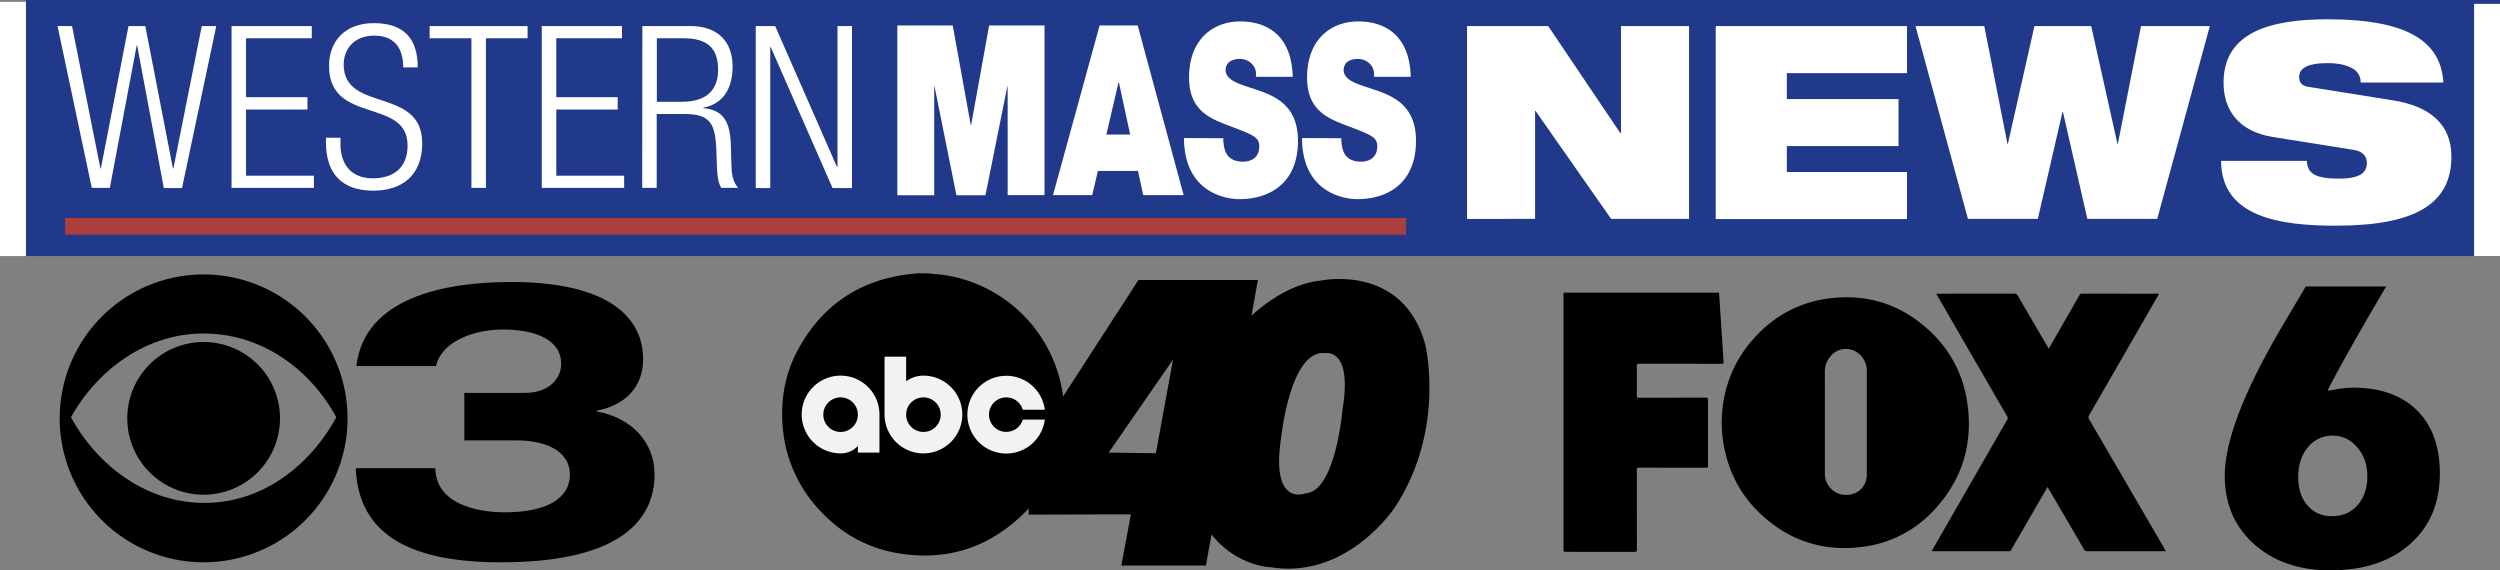 <?xml version="1.0" encoding="UTF-8" standalone="no"?>
<svg
   xmlns:dc="http://purl.org/dc/elements/1.1/"
   xmlns:cc="http://creativecommons.org/ns#"
   xmlns:rdf="http://www.w3.org/1999/02/22-rdf-syntax-ns#"
   xmlns:svg="http://www.w3.org/2000/svg"
   xmlns="http://www.w3.org/2000/svg"
   xmlns:sodipodi="http://sodipodi.sourceforge.net/DTD/sodipodi-0.dtd"
   xmlns:inkscape="http://www.inkscape.org/namespaces/inkscape"
   id="Layer_1"
   data-name="Layer 1"
   viewBox="0 0 1620.6 369.7"
   version="1.1"
   sodipodi:docname="wggb 2018.svg"
   inkscape:version="1.0.2-2 (e86c870879, 2021-01-15)">
  <rect x="0" y="0" width="1620.6" height="369.7" fill="#808080" stroke="none"/>
  <sodipodi:namedview
     pagecolor="#ffffff"
     bordercolor="#666666"
     borderopacity="1"
     objecttolerance="10"
     gridtolerance="10"
     guidetolerance="10"
     inkscape:pageopacity="0"
     inkscape:pageshadow="2"
     inkscape:window-width="1920"
     inkscape:window-height="1017"
     id="namedview83"
     showgrid="false"
     inkscape:zoom="0.69727257"
     inkscape:cx="810.30005"
     inkscape:cy="184.84999"
     inkscape:window-x="1912"
     inkscape:window-y="-8"
     inkscape:window-maximized="1"
     inkscape:current-layer="Layer_1" />
  <defs
     id="defs15">
    <style
       id="style2">.cls-1{fill:url(#linear-gradient);}.cls-2{fill:#fff;}.cls-3{fill:#21398a;}.cls-4{fill:#ab3f3d;}.cls-5{fill-rule:evenodd;}.cls-6{fill:#010101;}.cls-7{fill:#f2f2f2;}</style>
    <linearGradient
       id="linear-gradient"
       x1="681.4"
       y1="253.5"
       x2="681.4"
       y2="253.5"
       gradientTransform="matrix(1, 0, 0, -1, 0, 376)"
       gradientUnits="userSpaceOnUse">
      <stop
         offset="0"
         stop-color="#d4ecff"
         id="stop4" />
      <stop
         offset="0.207"
         stop-color="#d4ecff"
         id="stop6" />
      <stop
         offset="0.388"
         stop-color="#f1fcff"
         id="stop8" />
      <stop
         offset="0.732"
         stop-color="#fff"
         id="stop10" />
      <stop
         offset="1"
         stop-color="#fff"
         id="stop12" />
    </linearGradient>
  </defs>
  <path
     class="cls-1"
     d="M681.4,122.5"
     transform="translate(0 2)"
     id="path17" />
  <path
     class="cls-2"
     d="M718.7,291.4l41.7-60.3-11.1,60.7Zm14.4,40-6.2,33.2h54.8l27.7-151.4,6-33.7H738l-71.2,110v42.1Z"
     transform="translate(0 2)"
     id="path19"
     style="fill:#000000" />
  <path
     class="cls-2"
     d="M830.4,282.3s5.8-58.1,28.8-55.4c0,0,17.7-3.5,11.1,36.4,0,0-4.4,53.2-23.9,54.5C846.3,317.8,823.7,327.1,830.4,282.3Zm-55.7,43.8c16,38.8,48.3,39.5,48.3,39.5,50.5,8.6,81.4-39,81.4-39,33-50.5,19.5-105.3,19.5-105.3-14.4-52.5-67.2-41.5-67.2-41.5-33.5,3.3-59,37.2-59,37.2C769.4,271.5,774.7,326.1,774.7,326.1Z"
     transform="translate(0 2)"
     id="path21"
     style="fill:#000000" />
  <rect
     class="cls-3"
     x="16.8"
     width="1603.8"
     height="166"
     id="rect23" />
  <rect
     class="cls-2"
     x="1603.8"
     y="2.5"
     width="16.8"
     height="163.5"
     id="rect25" />
  <rect
     class="cls-2"
     y="1.2"
     width="16.8"
     height="164.8"
     id="rect27" />
  <rect
     class="cls-4"
     x="42.2"
     y="141.3"
     width="869.3"
     height="10.9"
     id="rect29" />
  <path
     id="_3"
     data-name="3"
     class="cls-2"
     d="M301,252.7h39.1c16.8,0,23.7-10.2,23.7-18.9,0-15.2-16-22.2-37.8-22.2-18.6,0-39.6,7.5-43.4,23.7H231c5.3-44.1,56.4-54.5,100.5-54.5,60.9,0,85.4,21.7,85.4,50,0,17.9-11.4,29.9-30.1,33.4v.5c22.9,4.2,37.5,20.2,37.5,40.8,0,28.1-20.2,57-99.5,57-55.9,0-92.3-15.9-94.2-61h51.6c.3,22.4,25.3,28.6,45.2,28.6,26.9,0,42-9,42-24.4,0-16.7-18.1-22.2-34-22.2H301Z"
     transform="translate(0 2)"
     style="fill:#000000" />
  <path
     class="cls-5"
     d="M132,175.9a93.3,93.3,0,1,0,93.3,93.3A93.336,93.336,0,0,0,132,175.9ZM132,324c-38.3-.2-69.5-25.3-86-55.5,16.7-30,48-54.3,86-54.3,38.7,0,69.7,24.2,86,54.3-16.4,30.2-47,55.7-86,55.5Z"
     transform="translate(0 2)"
     id="path32" />
  <path
     class="cls-5"
     d="M132,318.7a49.5,49.5,0,1,0-49.5-49.5A49.549,49.549,0,0,0,132,318.7Z"
     transform="translate(0 2)"
     id="path34" />
  <path
     class="cls-6"
     d="M1403.971,355.418a2.938,2.938,0,0,0-1.414-.112q-24.711-.011-49.421.018a2.22,2.22,0,0,1-2.241-1.261q-11.548-19.855-23.179-39.66c-.12-.206-.253-.404-.436-.694-.963,1.658-1.9,3.266-2.831,4.877q-10.357,17.915-20.705,35.835a1.386,1.386,0,0,1-1.35.901q-24.771-.042-49.541-.023c-.151,0-.302-.023-.465-.036-.124-.498.237-.774.419-1.091q24.121-42.01,48.284-83.996a1.985,1.985,0,0,0,.014-2.334q-22.644-39.068-45.224-78.173c-.215-.371-.425-.745-.653-1.147a2.535,2.535,0,0,1,1.323-.13q24.651-.011,49.301-.032a2.023,2.023,0,0,1,2.057,1.149q9.832,16.909,19.741,33.774c.119.203.247.402.443.721.694-1.202,1.349-2.333,2-3.466q8.97-15.609,17.927-31.225a1.465,1.465,0,0,1,1.44-.947q24.711.042,49.421.022c.159,0,.317.017.477.026.238.431-.13.686-.289.962q-22.365,38.88-44.774,77.734a2.366,2.366,0,0,0-.008,2.766q24.477,41.947,48.888,83.932c.23.396.333.895.797,1.132Z"
     transform="translate(0 2)"
     id="path36" />
  <path
     d="M1114.358,187.704q1.174,17.746,2.346,35.493c.199,3.028.374,6.057.548,9.086.088,1.528.076,1.529-1.506,1.529q-3.119 0-6.238,0-23.572,0-47.144-.026c-1.052-.003-1.311.238-1.302,1.297q.084,9.715.004,19.432c-.007,1.01.176,1.325,1.276,1.322,14.515-.045,29.03-.018,43.545-.055,1.03-.003,1.304.208,1.301,1.28q-.064,21.471-.002,42.943c.003,1.018-.264,1.216-1.239,1.213-14.555-.035-29.11-.012-43.665-.05-1.014-.003-1.217.258-1.216,1.237.033,17.313.016,34.626.045,51.94.002,1.021-.159,1.389-1.314,1.385q-22.552-.07-45.104-.009c-.927.002-1.175-.215-1.174-1.163q.037-82.948.024-165.895c0-.319.025-.638.038-.956Z"
     transform="translate(0 2)"
     id="path38" />
  <path
     d="M1116.05,271.501c.368-21.404,7.709-40.515,22.943-56.359,12.871-13.386,28.609-21.482,47.039-23.738,24.687-3.022,46.402,3.936,64.646,20.905a77.903,77.903,0,0,1,24.666,47.238c3.655,25.768-3.077,48.632-20.586,67.976a75.571,75.571,0,0,1-47.632,24.998c-25.097,3.2-47.108-3.886-65.61-21.158-13.368-12.48-21.315-27.983-24.332-46.019A97.587,97.587,0,0,1,1116.05,271.501Zm94.086.517q0-16.73.009-33.46a14.929,14.929,0,0,0-.991-5.379c-3.498-9.216-14.492-11.987-21.479-5.373a15.475,15.475,0,0,0-4.75,11.861q.059,32.321.02,64.642a19.68,19.68,0,0,0,.264,3.578,13.758,13.758,0,0,0,14.756,10.909c7.297-.669,12.17-5.95,12.171-13.197Q1210.138,288.809,1210.136,272.019Z"
     transform="translate(0 2)"
     id="path40" />
  <g
     id="_6"
     data-name="6"
     style="fill:#000000">
    <path
       id="_6-2"
       data-name="6"
       class="cls-2"
       d="M1494.7,183.7h52.1c-18.7,31.7-31.3,54.2-38,67.5a51.388,51.388,0,0,0,7-1.1,74.114,74.114,0,0,1,9.5-.8c17.7,0,31.5,4.9,41.4,14.6,9.9,9.8,14.9,23.4,14.9,40.9q0,28.8-19.3,45.9c-12.9,11.4-30.1,17-51.7,17q-30.45,0-49.4-17-19.05-16.95-19-44.4,0-33.75,37.5-97.3Zm17.1,148.9q10.2,0,16.5-7.2c4.2-4.8,6.3-11,6.3-18.7,0-7.4-2.2-13.7-6.5-18.7-4.4-5.1-9.7-7.6-15.9-7.6a20.138,20.138,0,0,0-16.1,7.5c-4.2,5-6.3,11.5-6.3,19.3,0,7.6,2,13.7,6,18.4s9.3,7,15.8,7l.2 0Z"
       transform="translate(0 2)"
       style="fill:#000000" />
  </g>
  <path
     class="cls-2"
     d="M37.3,14.9h9.4l18.4,92.3h.3L83.3,14.9H94.2l17.9,92.3h.3l18.4-92.3h9.4L118,119.9H106.2L88.9,27.5h-.3L71.2,119.8H59.5Z"
     transform="translate(0 2)"
     id="path44" />
  <path
     class="cls-2"
     d="M150.1,14.9h52v7.9H159.5V61h39.8v8H159.5v42.9h44v7.9H150.1Z"
     transform="translate(0 2)"
     id="path46" />
  <path
     class="cls-2"
     d="M261.4,41.8c0-12.9-6-20.7-18.8-20.7s-19.8,8.4-19.8,18.8c0,31.3,50.9,14.1,50.9,51,0,20.3-12.6,30.7-31.8,30.7-19.7,0-30.6-10.6-30.6-31.2V87.3h9.4v4c0,13.4,7.1,22.3,20.9,22.3,13.2,0,22.6-6.6,22.6-21.3,0-31.2-50.9-13.4-50.9-51.5,0-16.5,10.7-27.8,29-27.8,19.6,0,28.5,10,28.5,28.7h-9.4l0,.1Z"
     transform="translate(0 2)"
     id="path48" />
  <path
     class="cls-2"
     d="M305.6,22.8H278.5V14.9H342v7.9H315v97h-9.4Z"
     transform="translate(0 2)"
     id="path50" />
  <path
     class="cls-2"
     d="M351.2,14.9h52v7.9H360.6V61h39.8v8H360.6v42.9h44v7.9H351.2Z"
     transform="translate(0 2)"
     id="path52" />
  <path
     class="cls-2"
     d="M416.4,14.9h31.3c17.5,0,27.2,10,27.2,26.3,0,12.6-5,24-19,26.6v.3c13.1,1.2,17.5,8.7,17.9,24.8l.3,11.5c.1,5.7.7,11.3,4.4,15.4h-11c-2.2-3.7-2.6-9.1-2.8-14.7l-.3-8.8c-.6-18.5-4-24.4-20.9-24.4H425.7v47.9h-9.4l.1-104.9ZM425.9,64H442c14.9,0,23.5-6.8,23.5-20.6,0-12.8-5.4-20.6-22.5-20.6H425.8V64Z"
     transform="translate(0 2)"
     id="path54" />
  <path
     class="cls-2"
     d="M489.9,14.9h12.6l40.1,91.4h.3V14.9h9.4v105H539.7L499.6,28.5h-.3v91.4h-9.4l0-105Z"
     transform="translate(0 2)"
     id="path56" />
  <path
     class="cls-2"
     d="M581.7,14.5h35.9l11.7,64.7h.2l11.7-64.7h35.9v110h-23.9V54H653l-14.2,70.6H620L605.8,54h-.2v70.6h-23.9L581.7,14.5Z"
     transform="translate(0 2)"
     id="path58" />
  <path
     class="cls-2"
     d="M712.8,14.5h24.7l29.8,110H741.1l-3.4-15.7h-26l-3.7,15.7h-25.4Zm19.8,70.7-7.3-33.9h-.2l-7.9,33.9Z"
     transform="translate(0 2)"
     id="path60" />
  <path
     class="cls-2"
     d="M793,87.6a25.257,25.257,0,0,0,.9,7.2c1.8,6.6,7.3,8,12,8,4.1,0,10.4-1.8,10.4-10,0-5.7-3.6-7.2-17.7-12.6-13-4.9-27.8-9.7-27.8-31.9,0-25.4,16.2-36.4,33-36.4,17.8,0,33.5,9.1,34.2,35.9H814.1c.5-4.2-.9-6.9-3-8.8a10.808,10.808,0,0,0-7.5-2.8c-3.4,0-9.1,1.2-9.1,7.4.5,7.9,12.2,9.5,23.8,13.9,11.6,4.3,23.1,11.6,23.1,31.7,0,28.6-19.6,37.9-37.9,37.9-9.3,0-35.8-4.5-36-39.6l25.5.1Z"
     transform="translate(0 2)"
     id="path62" />
  <path
     class="cls-2"
     d="M869.5,87.6a25.257,25.257,0,0,0,.9,7.2c1.8,6.6,7.3,8,12,8,4.1,0,10.4-1.8,10.4-10,0-5.7-3.6-7.2-17.7-12.6-13-4.9-27.8-9.7-27.8-31.9,0-25.4,16.2-36.4,33-36.4,17.8,0,33.5,9.1,34.2,35.9H890.6c.5-4.2-.9-6.9-3-8.8a10.808,10.808,0,0,0-7.5-2.8c-3.4,0-9.1,1.2-9.1,7.4.5,7.9,12.2,9.5,23.8,13.9,11.6,4.3,23.1,11.6,23.1,31.7,0,28.6-19.6,37.9-37.9,37.9-9.3,0-35.8-4.5-36-39.6l25.5.1Z"
     transform="translate(0 2)"
     id="path64" />
  <path
     class="cls-2"
     d="M951,14.9h52.6l46.7,69.3h.5V14.9h44.1v125h-50.5l-49-70h-.3v70H951Z"
     transform="translate(0 2)"
     id="path66" />
  <path
     class="cls-2"
     d="M1112.2,14.9h124V45.4h-77.9V62.2h72.4V92.7h-72.4v16.8h77.9V140h-124Z"
     transform="translate(0 2)"
     id="path68" />
  <path
     class="cls-2"
     d="M1241.7,14.9h44.6l15,76.3H1301.6l17.2-76.3H1355.6l17,76.3h.3l15-76.3h44.6l-34.1,125h-45.3l-15.8-69.3h-.3l-16,69.3h-45.3Z"
     transform="translate(0 2)"
     id="path70" />
  <path
     class="cls-2"
     d="M1473.3,86.8c-22.5-3.7-31.9-17.7-31.9-35.2,0-32.4,29.6-41.1,67.5-41.1,52,0,73.4,14.5,75,41h-53.6c0-5.1-2.8-8.2-7-10-4.1-1.9-9.3-2.6-14.4-2.6-13.7,0-18.5,3.7-18.5,8.9,0,3.5,1.5,5.8,6,6.5l55.1,8.8c23.2,3.7,37.6,15.2,37.6,36.4,0,30.5-23.2,44.8-75,44.8-35.5,0-74.2-5.3-74.3-42h55.6c.2,4.2,1.6,7,4.9,8.9,3.4,1.8,8.5,2.6,15.7,2.6,14.4,0,18.3-4.2,18.3-10.2,0-3.7-2.1-7.4-8.3-8.4Z"
     transform="translate(0 2)"
     id="path72" />
  <path
     d="M594.704,175.2h7.681c.375.072.746.17,1.124.211,3.296.356,6.622.526,9.884,1.08a91.568,91.568,0,0,1,76.165,82.082c.132,1.412.293,2.821.441,4.231v7.68c-.068.34-.16.677-.199,1.021-.441,3.848-.647,7.74-1.346,11.54-3.617,19.64-12.553,36.525-27.207,50.098-22.233,20.593-48.582,28.407-78.431,23.605-20.061-3.227-37.099-12.635-50.991-27.46a89.388,89.388,0,0,1-24.658-57.863c-.909-16.679,2.332-32.621,10.404-47.274q23.711-43.04,72.763-48.507C591.79,175.484,593.248,175.348,594.704,175.2Z"
     transform="translate(0 2)"
     id="path74" />
  <path
     class="cls-7"
     d="M677.3,270H663a11.186,11.186,0,1,1-10.7-14.4,11.099,11.099,0,0,1,10.7,8h14.3a25.2,25.2,0,1,0,0,6.4"
     transform="translate(0 2)"
     id="path76" />
  <path
     class="cls-7"
     d="M544.9,241.5a25.2,25.2,0,0,0,0,50.4,15.027,15.027,0,0,0,11.2-4.8v4.3h14V266.6a25.202,25.202,0,0,0-25.2-25.1m0,36.5a11.2,11.2,0,1,1,11.2-11.2A11.182,11.182,0,0,1,544.9,278"
     transform="translate(0 2)"
     id="path78" />
  <path
     class="cls-7"
     d="M598.6,241.5a18.635,18.635,0,0,0-11.2,3.7v-16h-14v37.6a25.2,25.2,0,1,0,25.2-25.3m0,36.5a11.2,11.2,0,1,1,11.2-11.2A11.182,11.182,0,0,1,598.6,278"
     transform="translate(0 2)"
     id="path80" />
</svg>
